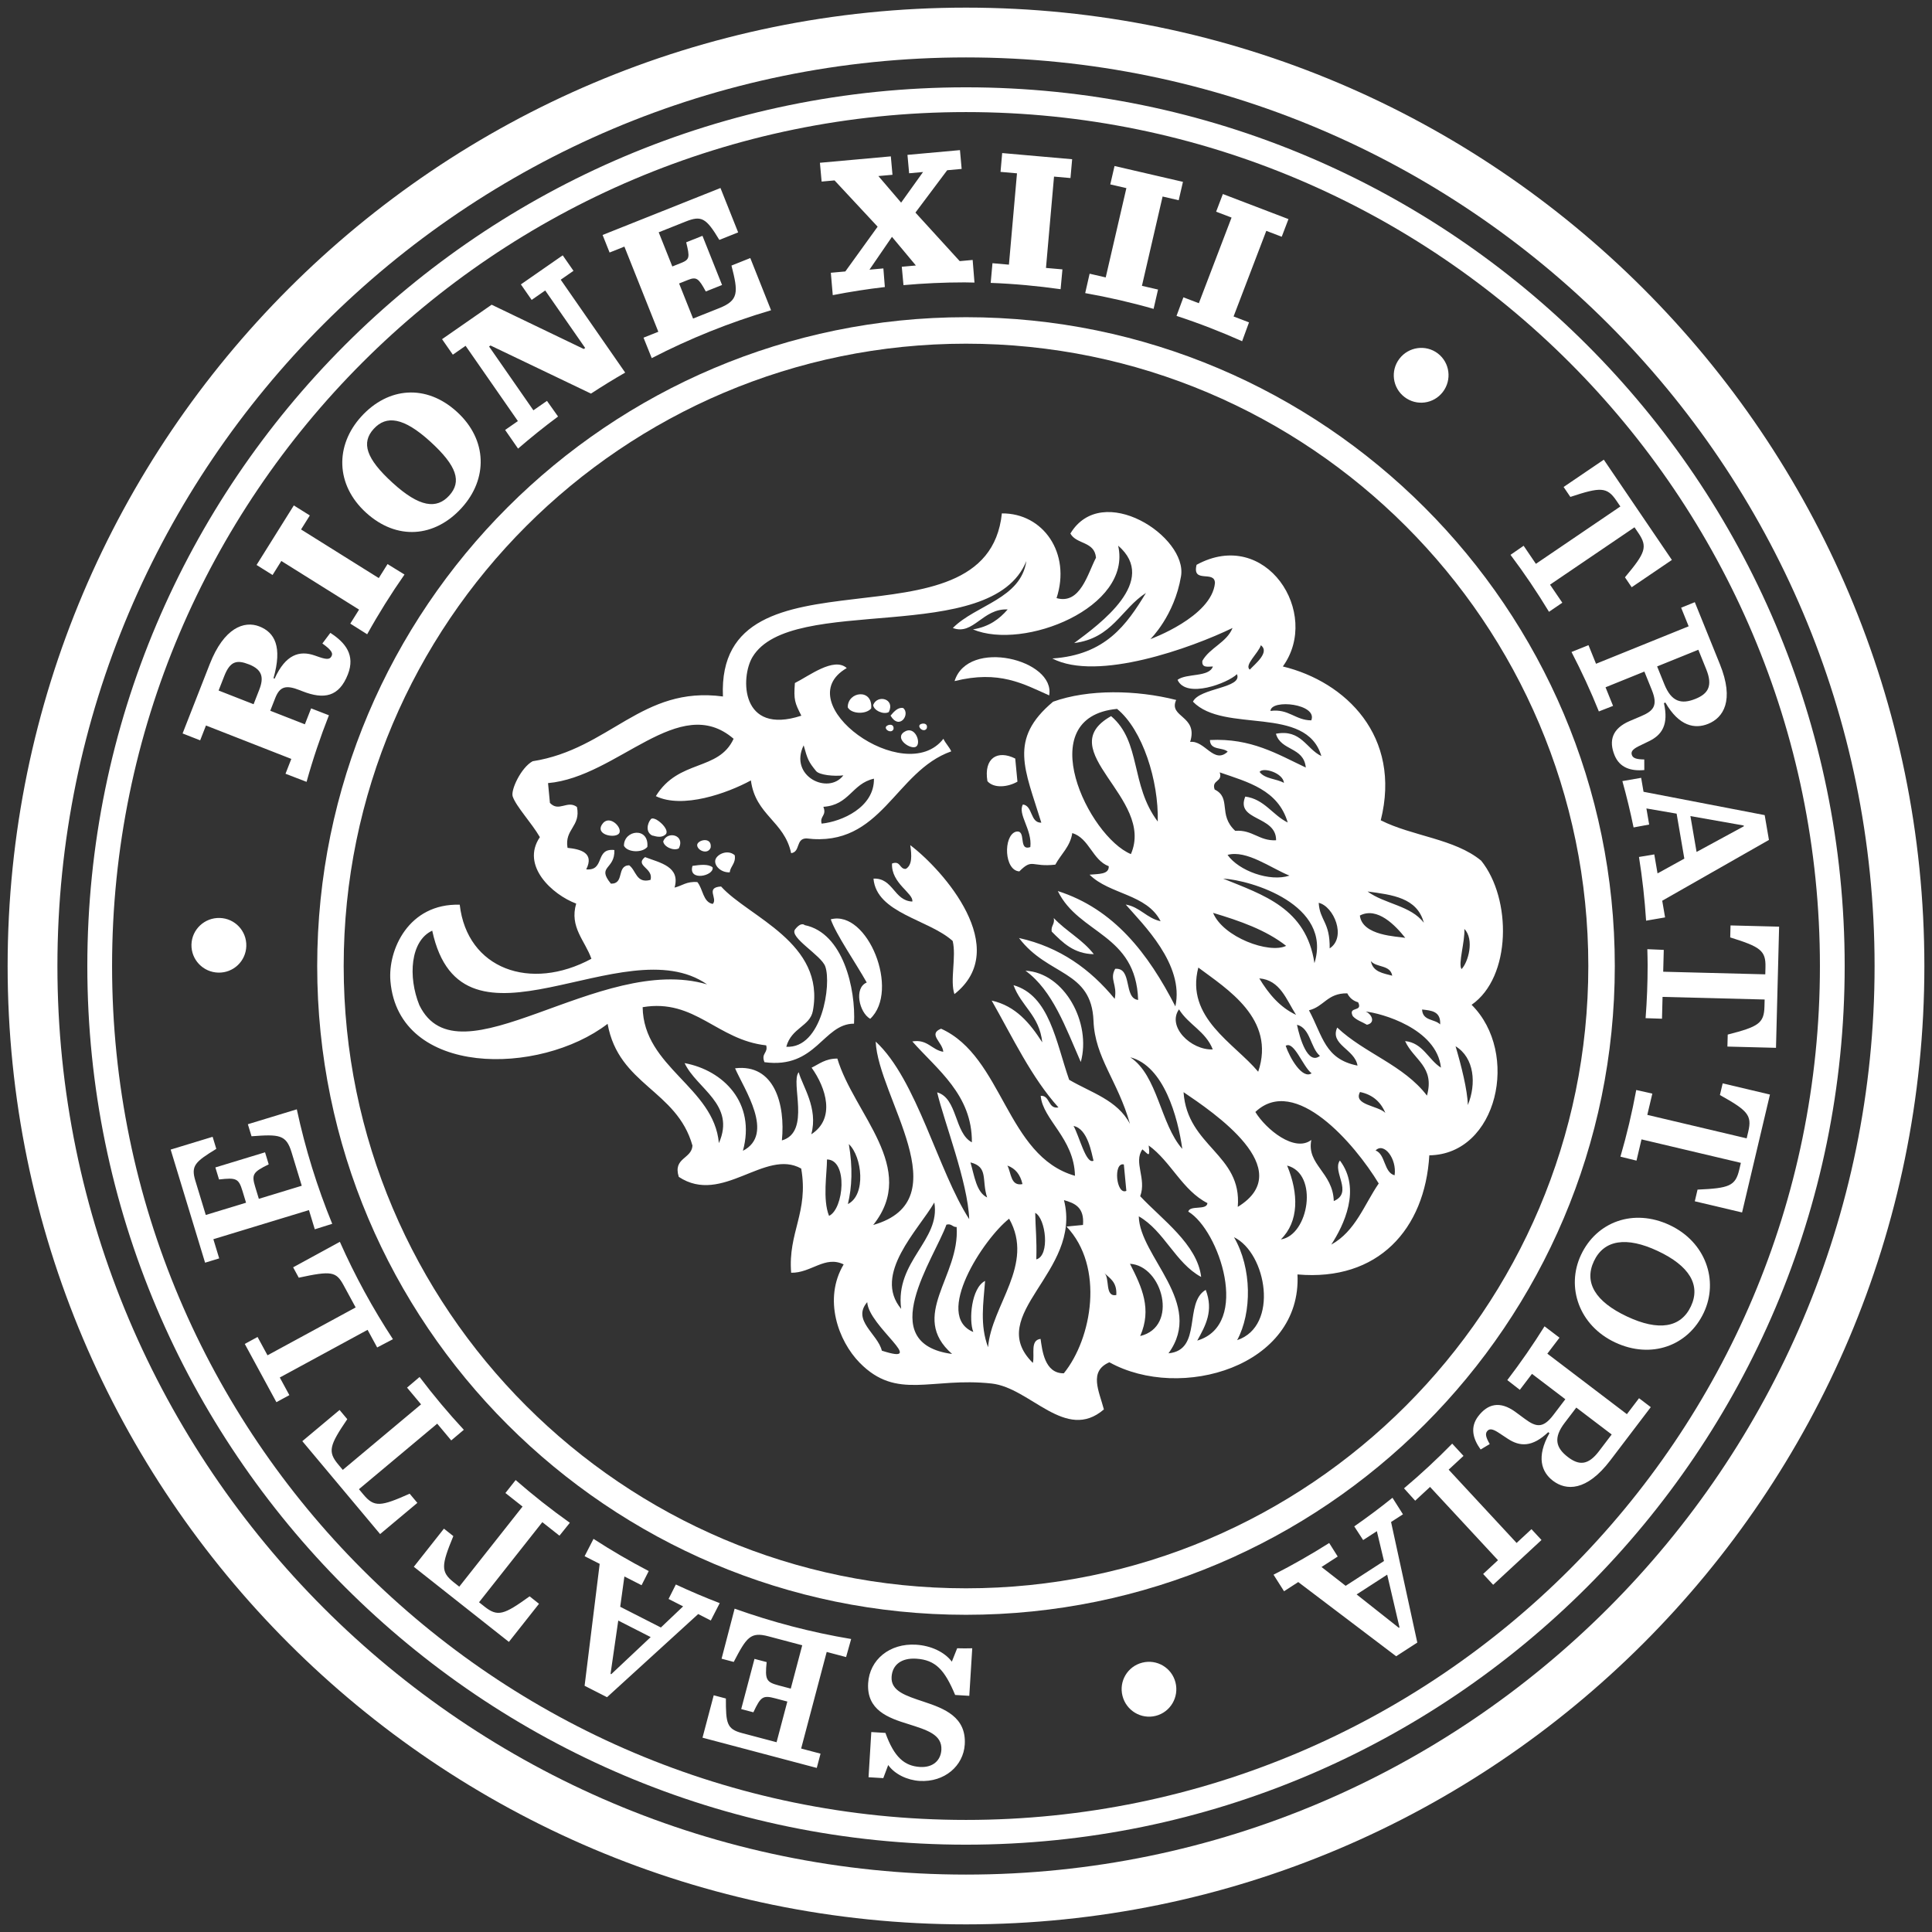 <?xml version="1.0" encoding="utf-8"?>
<!-- Generator: Adobe Illustrator 17.0.0, SVG Export Plug-In . SVG Version: 6.00 Build 0)  -->
<!DOCTYPE svg PUBLIC "-//W3C//DTD SVG 1.1//EN" "http://www.w3.org/Graphics/SVG/1.1/DTD/svg11.dtd">
<svg xmlns="http://www.w3.org/2000/svg" viewBox="2.964 92.963 633 633">
<rect x="2.964" y="92.963" width="633" height="633" fill="#333333" stroke="none"/>
<circle fill="none" cx="319.464" cy="409.464" r="303.678"/>
<path fill="#FFFFFF" d="M319.464,622.034c-117.213,0-212.572-95.361-212.572-212.568c0-117.213,95.359-212.575,212.572-212.575
	c117.217,0,212.572,95.361,212.572,212.575C532.036,526.675,436.681,622.034,319.464,622.034z M319.464,205.568
	c-112.428,0-203.895,91.468-203.895,203.898c0,112.424,91.468,203.892,203.895,203.892c112.43,0,203.895-91.468,203.895-203.892
	C523.359,297.036,431.894,205.568,319.464,205.568z"/>
<path fill="none" d="M400.93,351.637c5.635,2.805,0.987,8.215,6.744,13.54c5.681-0.436,7.833,3.388,13.388,3.089
	c0.098-8.171-13.392-6.267-10.091-14.312c6.275,0.852,8.935,6.063,13.9,8.494c-3.126-10.689-12.989-13.219-22.288-16.429
	C403.7,349.277,399.81,348.379,400.93,351.637z"/>
<path fill="none" d="M427.603,425.468c-3.191-4.978-5.186-11.405-12.045-11.948C418.651,418.626,422.332,423.008,427.603,425.468z"
	/>
<path fill="none" d="M432.699,444.621c-2.876-2.182-5.72-10.713-8.49-9.011C425.573,439.619,429.658,446.652,432.699,444.621z"/>
<path fill="none" d="M405.157,373.057c3.664,5.219,13.867,8.917,20.286,6.792C419.35,377.387,411.411,371.355,405.157,373.057z"/>
<path fill="none" d="M415.656,345.872c1.716,2.343,5.503,2.182,7.982,3.601C423.337,346.151,416.758,344.227,415.656,345.872z"/>
<path fill="none" d="M424.358,402.863c-6.642-5.223-15.158-8.173-23.936-10.807C403.695,400.033,418.812,405.57,424.358,402.863z"/>
<path fill="none" d="M390.329,469.388c-1.449-10.41-6.041-27.181-17.038-30.016C382.306,445.339,383.123,461.239,390.329,469.388z"
	/>
<path fill="none" d="M400.32,436.797c-2.364-5.982-7.943-8.076-11.069-13.134C385.262,429.312,393.151,437.09,400.32,436.797z"/>
<path fill="none" d="M342.502,505.587c4.551-1.199,3.102-13.464-0.36-15.242C342.235,495.589,342.693,498.897,342.502,505.587z"/>
<path fill="none" d="M367.003,327.595c9.939,8.436,6.245,22.55,15.29,34.546c0.33-13.353-4.956-30.105-13.334-36.914
	c-28.333,2.668-9.312,41.836,4.533,47.573C381.488,354.438,347.133,338.755,367.003,327.595z"/>
<path fill="none" d="M435.432,438.908c-3.152-2.618-3.102-9.113-7.52-10.193C428.84,433.259,431.484,442.029,435.432,438.908z"/>
<path fill="none" d="M403.708,380.827c13.167,5.377,27.216,9.672,29.919,27.702C439.579,389.347,412.771,381.302,403.708,380.827z"
	/>
<path fill="none" d="M272.162,362.815c6.57-0.662,17.294-5.317,17.143-14.726c-7.273,1.631-8.013,8.65-16.574,9.219
	C273.912,360.277,271.474,360.251,272.162,362.815z"/>
<path fill="none" d="M416.066,304.37c-0.707,2.462-5.592,6.596-3.605,7.982C414.029,310.602,419.159,306.667,416.066,304.37z"/>
<path fill="none" d="M419.215,325.892c5.982-0.813,8.099,3.054,13.379,3.089C434.788,323.601,419.461,321.877,419.215,325.892z"/>
<path fill="none" d="M463.383,400.241c-3.191-4.028-9.139-10.29-14.874-7.312C449.31,399.616,460.787,399.74,463.383,400.241z"/>
<path fill="none" d="M452.115,407.857c0.679,3.596,4.024,3.97,7.004,4.787C458.477,408.993,453.947,410.052,452.115,407.857z"/>
<path fill="none" d="M469.463,395.295c-2.165-8.232-10.368-9.16-18.431-10.245C456.596,389.161,465.179,389.627,469.463,395.295z"/>
<path fill="none" d="M234.63,415.488c-27.296-19.015-80.353,27.533-90.053-17.602c-7.178,3.321-7.987,15.117-4.219,24.403
	C153.218,448.727,199.425,405.095,234.63,415.488z"/>
<path fill="none" d="M337.969,480.922c-0.703-3.169-2.382-5.156-4.943-6.071C334.327,477.295,334.034,481.676,337.969,480.922z"/>
<path fill="none" d="M435.022,388.76c0.356,5.881,3.729,6.236,3.596,14.93C444.208,400.037,439.97,389.903,435.022,388.76z"/>
<path fill="none" d="M266.271,337.165c-4.911,10.071,8.047,16.375,13.01,9.837c-2.993,0.382-7.865-0.093-8.939-1.414
	C267.85,342.525,267.563,341.783,266.271,337.165z"/>
<path fill="none" d="M273.921,472.842c-0.002,4.529-1.488,13.125,0.668,18.483C279.422,489.097,280.873,472.952,273.921,472.842z"/>
<path fill="none" d="M289.059,494.314c28.678-8.173,1.614-41.819,0.818-60.087c13.477,12.405,20.442,42.441,30.639,58.176
	c-0.436-12.073-8.178-31.754-10.503-41.543c6.72,1.915,5.592,13.325,11.377,16.37c0.143-15.553-11.401-23.865-19.516-33.053
	c5.004-0.826,6.336,2.774,10.143,3.393c-0.195-3.143-5.147-5.779-0.72-7.566c20.333,9.156,21.292,41.756,43.871,48.196
	c-0.245-12.286-10.583-18.392-11.227-26.212c3.126-0.165,2.321,4.436,5.822,3.813c-8.841-9.8-14.984-22.865-21.882-35.008
	c7.848,1.746,12.516,7.356,16.574,13.689c-0.95-8.893-6.876-11.765-9.421-18.739c11.809,3.388,13.885,18.57,18.227,30.995
	c7.147,4.215,15.806,6.596,19.93,14.468c-3.978-14.149-11.481-21.648-11.952-33.778c-0.636-16.7-14.984-14.633-24.403-27.136
	c13.468,2.996,23.398,10.264,31.355,19.93c0.948-4.742-1.822-6.356,0.156-9.837c5.72-0.492,2.648,9.659,7.516,10.197
	c-0.685-21.678-19.424-21.509-26.314-35.676c18.392,5.867,29.604,20.433,38.515,37.791c3-13.735-10.685-26.945-16.268-33.368
	c4.659,0.787,6.906,4.507,11.431,5.458c-4.56-8.956-16.709-8.72-23.275-15.242c2.868-0.288,6.423,0,6.282-2.774
	c-5.338-1.978-6.375-9.165-11.948-10.863c-0.666,4.427-3.694,6.902-5.557,10.347c-7.917,0.894-7.397-2.2-11.791,2.213
	c-4.982-0.317-5.29-11.544-1.236-12.971c3.822-1.004,0.644,6.453,4.841,4.996c0.666-5.681-4.282-10.837-2.423-13.952
	c3.28,0.453,2.308,6.05,6.024,5.969c-5.351-17.477-10.885-27.309,3.859-39.641c11.531-4.147,27.283-3.885,40.32-0.568
	c-2.631,5.774,7.325,5.058,4.579,13.744c4.831-0.581,7.761,7.431,12.303,3.195c-1.707-1.551-5.716-0.315-5.822-3.813
	c13.522-0.681,22.095,4.618,31.409,9.011c-0.662-6.833-8.178-5.379-9.783-11.071c8.267-1.568,9.88,4.926,14.882,7.312
	c-4.974-16.887-31.851-7.267-42.07-17.815c2.139-4.562,16.37-4.384,14.416-9.011c-2.991,2.928-16.655,8.156-19.464,1.855
	c2.939-2.223,10.321-0.77,11.583-4.377c-1.703,0.054-3.733,0.503-3.449-1.852c2.414-4.312,8-6.011,9.885-10.765
	c-13.388,6.49-44.289,17.674-59.05,9.993c17.481-1.169,24.368-11.086,30.682-21.47c-8.134,5.232-10.978,14.833-23.526,16.42
	c8.436-6.271,27.799-20.37,14.414-31.919c4.655,20.286-30.927,34.431-47.573,27.444c5.364-0.885,8.692-3.445,11.379-6.542
	c-8.178-0.423-11.249,8.618-17.971,6.076c7.633-7.642,22.251-9.516,24.092-21.932c-11.375,28.177-77.123,10.418-89.737,31.461
	c-3.959,6.605-3.983,25.75,16.015,19.205c-2.154-4.245-2.536-5.143-2.117-10.707c4.516-2.223,12.754-8.668,16.991-4.898
	c-19.752,11.438,19.097,39.396,31.669,23.171c0.718,1.547,1.859,2.577,2.573,4.117c-18.533,6.546-22.75,31.587-47.467,28.528
	c-3.56,0.046-1.891,4.41-4.993,4.837c-2.245-10.548-11.672-12.405-13.186-23.839c-7.783,4.249-22.42,9.397-31.146,5.152
	c7.488-12.201,20.52-8.05,25.481-18.793c-17.852-15.375-37.973,12.518-60.801,14.522c0.206,2.156,0.414,4.321,0.618,6.481
	c2.926,3.143,5.698-1.017,8.852,1.338c1.33,6.414-4.137,7.215-3.084,13.392c4.176,0.436,8.874,1.577,6.128,7.054
	c6.282,0.538,2.72-7.05,9.217-6.338c0.245,6.503-5.924,5.16-1.134,11.019c4.568,0.115,1.727-5.881,5.974-6.024
	c2.31,1.627,2.282,6.084,7.002,4.787c1.117-3.881-5.345-4.631-1.8-7.464c4.95,1.872,11.655,3.106,9.681,9.989
	c2.505-0.586,3.896-2.093,7.462-1.805c1.85,2.186,1.85,6.614,5.048,7.16c1.761-1.783-2.564-5.392,2.729-5.716
	c9.03,10.019,34.248,18.403,30.071,40.773c-0.946,5.067-7.028,5.486-8.7,11.739c11.7,0.67,14.865-20.531,12.767-26.309
	c-1.265-3.653-11.928-9.533-9.887-12.151c2.043-2.618,3.143-1.395,3.143-1.395c12.583,2.551,16.782,20.819,16.166,32.287
	c-10.18-0.004-12.377,14.93-29.35,12.616c-1.182-2.974,1.258-2.944,0.57-5.512c-16.062-1.742-23.333-15.409-40.474-12.507
	c0.284,19.713,23.351,26.168,24.975,44.534c5.627-12.672-7.277-17.789-11.227-26.207c12.635,2.33,23.416,13.01,19.103,28.728
	c10.533-5.419,0.429-20.149-2.573-27.03c12.902-1.56,16.516,11.846,15.342,23.633c9.627-2.755,2.703-19.073,5.512-22.344
	c1.213,4.529,6.464,11.748,4.117,20.331c8.021-5.147,4.837-15.206,0.102-21.826c2.551-1.217,4.447-2.97,8.44-2.987
	C282.782,458.035,303.97,475.655,289.059,494.314z M357.072,440.919c-4.961-11.286-9.206-23.429-18.123-29.914
	C351.81,411.7,360.601,428.179,357.072,440.919z M348.214,393.753c4.071,4.317,9.447,7.058,13.13,11.841
	c-6.538-0.124-10.171-3.757-13.798-7.41C347.222,396.254,348.654,395.779,348.214,393.753z M288.398,325.07
	c-1.694,2.059-6.572,1.831-7.677-0.364C280.674,319.469,288.975,318.419,288.398,325.07z M289.051,323.953
	c1.375-3.575,7.303-2.05,5.119,2.312C292.465,327.211,289.207,325.744,289.051,323.953z M295.723,331.816
	c-0.492,1.377-2.423,0.636-2.542-0.386C293.059,330.408,295.99,329.651,295.723,331.816z M294.74,327.43
	c1.245-1.484,2.525-2.805,4.15-2.495C301.306,326.935,297.68,332.377,294.74,327.43z M303.215,337.52
	c-1.607,1.343-7.425-2.49-3.989-4.753C302.671,330.505,304.827,336.173,303.215,337.52z M306.603,331.599
	c-0.703,1.284-2.49,0.245-2.445-0.779C304.2,329.79,307.211,329.501,306.603,331.599z M205.9,365.856
	c-0.924,1.933-7.954,0.826-5.713-2.729C202.423,359.57,206.824,363.923,205.9,365.856z M215.064,370.439
	c-1.688,2.059-6.57,1.826-7.67-0.364C207.346,364.838,215.645,363.789,215.064,370.439z M216.732,366.749
	c-2.373-1.124-1.664-4.097-0.514-5.401c1.147-1.31,6.516,3.401,4.837,4.991C219.381,367.932,216.83,366.572,216.732,366.749z
	 M225.378,370.923c-1.705,0.946-4.965-0.525-5.117-2.312C221.641,365.034,227.563,366.554,225.378,370.923z M229.845,376.662
	c2.651-0.395,5.193-0.657,6.59,0.471C237.079,379.92,228.317,381.897,229.845,376.662z M235.814,370.643
	c-0.861,2.397-4.221,1.111-4.427-0.67C231.179,368.194,236.276,366.877,235.814,370.643z M242.046,378.773
	c-2.763,0.134-5.028-2.026-4.74-3.907c0.295-1.885,3.956-3.8,6.384-1.703C244.117,375.842,242.313,376.675,242.046,378.773z
	 M336.318,349.067c-3.067,1.774-7.685,2.308-9.835-0.152c-1.265-7.637,3.336-10.325,9.11-7.418
	C335.834,344.021,336.071,346.546,336.318,349.067z M346.715,320.801c-8.494-3.783-16.368-8.325-30.995-4.685
	C320.147,301.973,348.827,309.09,346.715,320.801z M301.875,388.352c0.508-2.672-6.991-5.978-6.642-12.464
	c2.874-1.067,2.382,1.944,4.533,1.755c2.098-1.254,1.939-4.377,1.436-7.774c10.909,8.273,33.422,33.867,14.475,48.81
	c-1.527-4.44,0.685-12.193-0.57-17.403c-7.82-7.084-24.973-9.067-25.951-20.442C295.667,380.586,295.79,388.072,301.875,388.352z
	 M275.151,394.169c12.091-3.208,22.778,23.385,12.924,32.595c-3.592-2.03-5.408-10.125-1.134-11.891
	C283.261,408.327,276.873,399.117,275.151,394.169z"/>
<path fill="none" d="M357.792,494.309c0.497-5.826-2.733-7.139-6.228-8.134c6.015,23.615-26.342,37.407-10.193,53.337
	c0.677-2.761-0.991-7.458,2.525-7.876c0.529,3.627,1.275,11.371,7.618,11.273c9.245-11.401,13.383-34.927,0.872-48.083
	C354.187,494.652,355.996,494.479,357.792,494.309z"/>
<path fill="none" d="M326.388,485.301c-1.874-5.737,0.512-9.997-5.462-11.486C322.236,478.264,322.837,483.566,326.388,485.301z"/>
<path fill="none" d="M414.27,457.289c3.512,5.74,12.882,13.34,18.336,9.165c-1.618,8.113,7.071,10.588,7.36,20.025
	c6.52-2.783-0.636-9.681,2.004-13.282c7.065,9.351,1.271,21.238-2.826,27.546c7.948-4.392,10.755-13.032,15.546-20.03
	C446.813,467.716,427.28,444.957,414.27,457.289z"/>
<path fill="none" d="M424.675,474.846c3.826,9.206,3.872,18.383-2.059,24.199C431.759,497.715,435.119,477.523,424.675,474.846z"/>
<path fill="none" d="M395.583,409.972c-4.312,16.451,11.811,24.78,19.615,34.133C421.066,426.735,404.828,416.906,395.583,409.972z"
	/>
<path fill="none" d="M450.414,424.383c1.965,0.8,3.366,3.698,0.41,4.325c-1.542-0.941-3.436-1.471-4.638-2.831
	c-1.668-3.373,3.421-1.16,1.753-4.533c-1.616-0.453-2.798-1.432-3.551-2.933c-6.559-0.102-7.585,4.356-12.559,5.557
	c4.566,8.507,5.178,15.989,15.906,18.123c-0.846-5.377-9.182-6.867-6.646-12.46c8.954,8.46,21.75,12.256,29.402,22.292
	c2.638-9.544-4.347-11.642-7.16-17.865c5.835,0.577,7.598,6.076,11.741,8.698C473.686,429.895,455.401,424.884,450.414,424.383z"/>
<path fill="none" d="M453.661,469.902c3.282,1.249,2.677,7.206,6.228,8.134C460.685,472.596,456.379,467.076,453.661,469.902z"/>
<path fill="none" d="M390.746,450.799c1.208,17.891,19.229,20.305,17.761,37.587C428.525,476.121,400.32,457.293,390.746,450.799z"
	/>
<path fill="none" d="M479.868,435.765c1.848,6.228,3.911,14.388,4.017,19.255C486.734,448.105,486.035,439.491,479.868,435.765z"/>
<path fill="none" d="M482.749,397.304c0.228,4.21-2.115,11.486-0.928,13.175C484.007,408.264,486.102,400.79,482.749,397.304z"/>
<path fill="none" d="M456.854,457.595c-1.555-3.75-4.321-6.028-8.295-6.846C446.254,455.04,454.466,455.159,456.854,457.595z"/>
<path fill="none" d="M468.891,423.719c0.182,3.8,4.134,3.041,5.926,4.889C475.068,424.279,471.94,424.045,468.891,423.719z"/>
<path fill="none" d="M316.395,494.978c-1.386,0.076-1.629-1.241-3.347-0.768c-4.013,11.214-23.977,38.912,1.859,42.363
	C300.616,524.044,317.536,511.227,316.395,494.978z"/>
<path fill="none" d="M333.591,492.253c-8.453,6.655-24.81,31.747-11.737,37.118c-1.531-3.948-0.638-14.451,3.863-16.735
	c-0.542,7.254-1.768,14.414,0.978,21.726C327.78,520.604,342.071,507.285,333.591,492.253z"/>
<path fill="none" d="M368.71,517.274c0.245-4.321-2.13-5.464-3.97-7.264C366.714,511.645,364.805,517.968,368.71,517.274z"/>
<path fill="none" d="M354.704,461.875c1.898,3.364,4.093,12.681,6.538,11.379C360.632,470.97,359.402,462.801,354.704,461.875z"/>
<path fill="none" d="M298.222,521.808c-2.059-15.715,12.993-22.396,10.863-34.86C303.916,495.906,288.769,510.498,298.222,521.808z"
	/>
<path fill="none" d="M407.272,498.32c5.898,10.13,5.902,24.711,1.035,33.726C422.116,527.458,417.94,503.485,407.272,498.32z"/>
<path fill="none" d="M291.89,535.495c15.479,5.019-4.343-7.965-4.789-15.9C281.992,525.525,290.55,529.979,291.89,535.495z"/>
<path fill="none" d="M281.075,467.801c1.321,7.724,1.024,14.125-0.308,19.661C286.777,484.473,285.454,471.961,281.075,467.801z"/>
<path fill="none" d="M373.189,507.031c3.978,7.794,7.219,14.843,3.347,23.667C389.214,527.666,383.889,507.641,373.189,507.031z"/>
<path fill="none" d="M392.29,489.928c0.547-2.204,6.054-0.306,6.28-2.779c-8.18-4.16-11.974-13.637-19.255-18.891
	c0.592,4.512-0.31,2.657-2.059,1.284c-2.987,4.241,1.445,9.605-0.72,15.344c7.08,7.583,18.743,15.793,19.975,26.461
	c-8.481-4.601-12.091-15.104-20.437-19.869c0.271,13.223,21.678,28.459,9.731,44.884c11.197-1.039,4.93-16.505,12.201-20.793
	c2.635,6.867-0.03,11.668-2.779,16.624C412.864,526.966,402.396,495.969,392.29,489.928z"/>
<path fill="none" d="M372.002,483.136c-0.271-2.881-0.547-5.77-0.822-8.651C367.625,473.627,368.677,484.655,372.002,483.136z"/>
<g>
	<path fill="#FFFFFF" d="M346.715,320.801c2.115-11.709-26.567-18.828-30.995-4.685C330.346,312.476,338.22,317.016,346.715,320.801
		z"/>
	<path fill="#FFFFFF" d="M326.483,348.913c2.15,2.462,6.768,1.928,9.835,0.152c-0.245-2.521-0.484-5.045-0.724-7.57
		C329.819,338.59,325.219,341.275,326.483,348.913z"/>
	<path fill="#FFFFFF" d="M200.186,363.127c-2.241,3.555,4.789,4.659,5.713,2.729C206.824,363.923,202.423,359.57,200.186,363.127z"
		/>
	<path fill="#FFFFFF" d="M216.218,361.348c-1.147,1.306-1.857,4.28,0.514,5.401c0.098-0.178,2.648,1.182,4.323-0.41
		C222.734,364.75,217.366,360.038,216.218,361.348z"/>
	<path fill="#FFFFFF" d="M207.394,370.075c1.1,2.191,5.982,2.423,7.67,0.364C215.645,363.789,207.346,364.838,207.394,370.075z"/>
	<path fill="#FFFFFF" d="M231.387,369.973c0.206,1.779,3.566,3.067,4.427,0.67C236.276,366.877,231.179,368.194,231.387,369.973z"/>
	<path fill="#FFFFFF" d="M237.306,374.866c-0.291,1.881,1.974,4.041,4.74,3.907c0.269-2.098,2.072-2.933,1.646-5.609
		C241.263,371.066,237.601,372.981,237.306,374.866z"/>
	<path fill="#FFFFFF" d="M229.845,376.662c-1.527,5.232,7.234,3.258,6.59,0.471C235.037,376.007,232.493,376.27,229.845,376.662z"/>
	<path fill="#FFFFFF" d="M288.075,426.765c9.854-9.21-0.835-35.804-12.924-32.595c1.722,4.948,8.11,14.158,11.789,20.704
		C282.667,416.639,284.485,424.737,288.075,426.765z"/>
	<path fill="#FFFFFF" d="M361.343,405.594c-3.681-4.783-9.058-7.525-13.13-11.841c0.44,2.026-0.991,2.499-0.67,4.432
		C351.17,401.837,354.806,405.473,361.343,405.594z"/>
	<path fill="#FFFFFF" d="M338.949,411.004c8.917,6.486,13.162,18.628,18.123,29.914C360.601,428.179,351.81,411.7,338.949,411.004z"
		/>
	<path fill="#FFFFFF" d="M488.256,374.955c-8.672-7.193-22.611-8.006-32.903-13.232c6.896-27.5-11.457-45.404-32.079-50.402
		c12.62-17.442-5.562-45.708-28.262-33.311c-1.573,6.321,5.948,1.644,6.019,5.969c-1.046,11.095-21.158,18.383-21.158,18.383
		s7.85-7.605,10.041-20.594c2.186-12.984-25.821-31.244-36.248-14.002c1.978,3.635,7.917,2.471,8.388,7.93
		c-2.729,5.219-5.139,15.438-12.921,13.232c4.809-14.672-4.351-27.882-17.917-27.754c-4.868,46.747-93.663,8.139-91.389,59.985
		c-26.576-3.592-37.096,17.264-62.349,21.216c-3.772,2.035-7.236,9.418-6.536,11.535c1.147,3.338,6.165,8.614,8.906,13.331
		c-6.336,9.338,4.05,18.841,11.895,21.776c-2.262,7.731,2.909,12.125,4.991,18.078c-19.999,10.802-40.717,3.347-43.144-17.713
		c-16.726-0.503-23.598,14.774-22.704,25.077c2.716,31.407,48.859,31.038,71.154,13.952c3.616,20.136,22.659,21.611,27.804,39.901
		c-0.269,4.427-6.477,3.943-4.481,10.245c14.238,9.414,28.27-9.41,40.109-2.724c2.497,14.344-4.384,20.945-3.293,34.133
		c6.557,0.132,11.043-5.74,17.201-2.733c-6.763,11.368-1.757,25.086,5.247,32.22c12.221,12.455,23.427,4.653,43.202,6.805
		c12.761,1.382,24.264,19.294,36.812,8.486c-1.573-5.991-5.05-12.49,1.8-15.442c23.305,12.922,63.087,1.377,61.629-28.78
		c26.422,2.323,41.766-14.837,43.194-39.027c22.385-0.317,29.741-33.559,13.854-49.322
		C498.195,413.115,498.289,387.419,488.256,374.955z M469.463,395.295c-4.284-5.668-12.867-6.134-18.431-10.245
		C459.093,386.137,467.298,387.063,469.463,395.295z M463.383,400.241c-2.596-0.499-14.073-0.623-14.874-7.312
		C454.245,389.948,460.192,396.211,463.383,400.241z M459.116,412.644c-2.978-0.818-6.323-1.191-7.004-4.787
		C453.947,410.052,458.477,408.993,459.116,412.644z M432.592,328.981c-5.28-0.035-7.397-3.902-13.379-3.089
		C419.461,321.877,434.788,323.601,432.592,328.981z M416.066,304.37c3.093,2.297-2.037,6.232-3.605,7.982
		C410.474,310.966,415.359,306.832,416.066,304.37z M140.36,422.288c-3.768-9.286-2.959-21.082,4.219-24.403
		c9.7,45.137,62.755-1.41,90.053,17.602C199.425,405.095,153.218,448.727,140.36,422.288z M274.589,491.327
		c-2.154-5.36-0.67-13.956-0.668-18.483C280.873,472.952,279.422,489.097,274.589,491.327z M268.874,442.775
		c4.737,6.622,7.919,16.678-0.102,21.826c2.347-8.583-2.904-15.802-4.117-20.331c-2.809,3.271,4.113,19.589-5.512,22.344
		c1.173-11.787-2.44-25.19-15.342-23.633c3,6.88,13.106,21.611,2.573,27.03c4.312-15.718-6.468-26.398-19.103-28.728
		c3.952,8.418,16.854,13.535,11.227,26.207c-1.625-18.366-24.691-24.821-24.975-44.534c17.138-2.902,24.411,10.765,40.474,12.507
		c0.688,2.568-1.753,2.538-0.57,5.512c16.973,2.312,19.171-12.62,29.35-12.616c0.616-11.468-3.583-29.737-16.166-32.288
		c0,0-1.1-1.223-3.143,1.395c-2.041,2.618,8.622,8.499,9.887,12.151c2.098,5.779-1.067,26.98-12.767,26.309
		c1.672-6.254,7.755-6.672,8.7-11.739c4.178-22.368-21.04-30.754-30.071-40.773c-5.293,0.321-0.97,3.93-2.729,5.716
		c-3.197-0.547-3.197-4.974-5.048-7.16c-3.568-0.289-4.959,1.219-7.462,1.805c1.974-6.885-4.731-8.117-9.681-9.989
		c-3.544,2.835,2.917,3.583,1.8,7.464c-4.72,1.297-4.692-3.16-7.002-4.787c-4.245,0.143-1.406,6.139-5.974,6.024
		c-4.789-5.859,1.38-4.516,1.134-11.019c-6.494-0.711-2.935,6.876-9.217,6.338c2.748-5.477-1.95-6.618-6.128-7.054
		c-1.052-6.178,4.414-6.978,3.084-13.392c-3.154-2.356-5.926,1.805-8.852-1.338c-0.204-2.16-0.41-4.325-0.618-6.481
		c22.828-2.004,42.949-29.897,60.8-14.522c-4.961,10.744-17.993,6.592-25.481,18.793c8.726,4.245,23.364-0.902,31.146-5.152
		c1.514,11.433,10.939,13.29,13.186,23.839c3.102-0.427,1.436-4.792,4.993-4.837c24.717,3.058,28.934-21.984,47.467-28.528
		c-0.716-1.542-1.855-2.573-2.573-4.117c-12.572,16.227-51.421-11.731-31.669-23.171c-4.236-3.77-12.475,2.672-16.991,4.898
		c-0.419,5.562-0.039,6.462,2.117,10.707c-19.995,6.546-19.973-12.6-16.015-19.205c12.613-21.043,78.362-3.284,89.737-31.461
		c-1.844,12.418-16.461,14.29-24.092,21.932c6.724,2.542,9.796-6.499,17.971-6.076c-2.688,3.098-6.015,5.655-11.379,6.542
		c16.646,6.987,52.228-7.16,47.573-27.444c13.388,11.548-5.978,25.648-14.414,31.919c12.548-1.588,15.392-11.188,23.526-16.42
		c-6.312,10.384-13.201,20.301-30.682,21.47c14.761,7.681,45.662-3.503,59.05-9.993c-1.885,4.753-7.468,6.453-9.885,10.765
		c-0.284,2.356,1.746,1.907,3.449,1.852c-1.262,3.605-8.642,2.152-11.583,4.377c2.809,6.299,16.472,1.072,19.464-1.855
		c1.952,4.627-12.277,4.449-14.416,9.011c10.219,10.548,37.096,0.928,42.07,17.815c-5.004-2.386-6.618-8.88-14.882-7.312
		c1.605,5.69,9.121,4.236,9.783,11.071c-9.316-4.392-17.887-9.694-31.409-9.011c0.106,3.499,4.113,2.262,5.822,3.813
		c-4.542,4.236-7.473-3.774-12.303-3.195c2.746-8.685-7.21-7.969-4.579-13.744c-13.036-3.317-28.786-3.579-40.32,0.568
		c-14.744,12.334-9.21,22.166-3.859,39.641c-3.716,0.08-2.746-5.516-6.024-5.969c-1.859,3.115,3.089,8.269,2.423,13.952
		c-4.199,1.458-1.022-6-4.841-4.995c-4.054,1.427-3.744,12.655,1.236,12.971c4.392-4.41,3.872-1.317,11.791-2.212
		c1.863-3.445,4.894-5.92,5.557-10.347c5.57,1.698,6.609,8.885,11.948,10.863c0.139,2.774-3.414,2.486-6.282,2.774
		c6.566,6.525,18.717,6.286,23.275,15.242c-4.525-0.95-6.77-4.668-11.431-5.458c5.583,6.423,19.268,19.633,16.268,33.368
		c-8.909-17.357-20.123-31.923-38.515-37.791c6.889,14.167,25.626,13.997,26.314,35.676c-4.868-0.538-1.796-10.689-7.516-10.197
		c-1.978,3.481,0.792,5.097-0.156,9.837c-7.956-9.663-17.887-16.934-31.355-19.93c9.418,12.503,23.767,10.436,24.403,27.136
		c0.471,12.13,7.974,19.628,11.952,33.778c-4.121-7.872-12.783-10.253-19.93-14.468c-4.343-12.427-6.418-27.607-18.227-30.995
		c2.544,6.974,8.47,9.846,9.421,18.739c-4.058-6.334-8.724-11.943-16.574-13.689c6.898,12.143,13.041,25.207,21.882,35.008
		c-3.499,0.623-2.694-3.978-5.822-3.813c0.644,7.82,10.98,13.926,11.227,26.212c-22.576-6.44-23.537-39.04-43.871-48.196
		c-4.427,1.787,0.525,4.423,0.72,7.566c-3.807-0.618-5.139-4.219-10.143-3.393c8.115,9.188,19.657,17.501,19.516,33.053
		c-5.785-3.045-4.657-14.455-11.377-16.37c2.323,9.791,10.067,29.47,10.503,41.543c-10.197-15.735-17.162-45.773-30.639-58.176
		c0.796,18.268,27.86,51.916-0.818,60.087c14.911-18.659-6.277-36.279-11.746-54.525
		C273.32,439.806,271.424,441.558,268.874,442.775z M272.73,357.307c8.559-0.568,9.301-7.588,16.574-9.219
		c0.152,9.41-10.572,14.065-17.143,14.726C271.474,360.251,273.912,360.277,272.73,357.307z M266.271,337.165
		c1.293,4.618,1.579,5.36,4.071,8.423c1.076,1.321,5.948,1.796,8.939,1.414C274.32,353.539,261.362,347.236,266.271,337.165z
		 M435.022,388.76c4.948,1.143,9.186,11.277,3.596,14.93C438.748,394.996,435.378,394.64,435.022,388.76z M402.583,346.019
		c9.299,3.21,19.162,5.74,22.288,16.429c-4.965-2.432-7.627-7.642-13.9-8.494c-3.299,8.045,10.188,6.139,10.091,14.312
		c-5.555,0.302-7.707-3.525-13.388-3.089c-5.757-5.325-1.111-10.735-6.744-13.54C399.81,348.379,403.7,349.277,402.583,346.019z
		 M415.656,345.872c1.102-1.644,7.681,0.28,7.982,3.601C421.159,348.054,417.372,348.214,415.656,345.872z M425.443,379.849
		c-6.418,2.126-16.62-1.573-20.286-6.792C411.411,371.355,419.35,377.387,425.443,379.849z M427.603,425.468
		c-5.271-2.462-8.952-6.841-12.045-11.948C422.417,414.065,424.413,420.49,427.603,425.468z M400.42,392.055
		c8.778,2.635,17.294,5.583,23.936,10.807C418.812,405.57,403.695,400.033,400.42,392.055z M432.699,444.621
		c-3.041,2.03-7.126-5.004-8.49-9.011C426.981,433.908,429.822,442.441,432.699,444.621z M427.911,428.715
		c4.419,1.08,4.369,7.575,7.52,10.193C431.484,442.029,428.84,433.259,427.911,428.715z M403.708,380.827
		c9.063,0.475,35.871,8.52,29.919,27.702C430.924,390.499,416.875,386.204,403.708,380.827z M373.492,372.799
		c-13.846-5.737-32.867-44.903-4.533-47.573c8.375,6.809,13.663,23.559,13.334,36.914c-9.045-11.993-5.351-26.11-15.29-34.546
		C347.133,338.755,381.488,354.438,373.492,372.799z M389.249,423.663c3.126,5.058,8.707,7.152,11.069,13.134
		C393.151,437.09,385.262,429.312,389.249,423.663z M390.329,469.388c-7.206-8.152-8.024-24.051-17.038-30.016
		C384.288,442.207,388.88,458.981,390.329,469.388z M342.502,505.587c0.191-6.69-0.267-9.997-0.36-15.242
		C345.604,492.123,347.053,504.387,342.502,505.587z M337.969,480.922c-3.935,0.755-3.644-3.627-4.943-6.071
		C335.589,475.766,337.266,477.753,337.969,480.922z M326.388,485.301c-3.551-1.737-4.152-7.037-5.462-11.486
		C326.9,475.304,324.512,479.566,326.388,485.301z M280.767,487.462c1.332-5.538,1.629-11.939,0.308-19.661
		C285.454,471.961,286.777,484.473,280.767,487.462z M291.89,535.495c-1.341-5.516-9.898-9.969-4.789-15.9
		C287.548,527.53,307.369,540.516,291.89,535.495z M309.085,486.945c2.13,12.464-12.921,19.145-10.863,34.86
		C288.769,510.498,303.916,495.906,309.085,486.945z M313.048,494.212c1.718-0.475,1.961,0.844,3.347,0.768
		c1.139,16.247-15.778,29.064-1.488,41.597C289.07,533.122,309.035,505.426,313.048,494.212z M325.718,512.639
		c-4.501,2.284-5.395,12.787-3.863,16.735c-13.073-5.373,3.284-30.463,11.737-37.118c8.479,15.032-5.811,28.348-6.896,42.109
		C323.952,527.052,325.175,519.892,325.718,512.639z M351.515,542.909c-6.342,0.098-7.087-7.646-7.618-11.273
		c-3.516,0.419-1.848,5.113-2.525,7.876c-16.147-15.93,16.21-29.721,10.193-53.337c3.494,0.996,6.724,2.308,6.228,8.134
		c-1.796,0.169-3.605,0.343-5.405,0.516C364.898,507.979,360.758,531.508,351.515,542.909z M354.704,461.875
		c4.698,0.928,5.926,9.095,6.538,11.379C358.797,474.553,356.602,465.237,354.704,461.875z M368.71,517.274
		c-3.907,0.694-1.996-5.629-3.97-7.264C366.579,511.81,368.957,512.953,368.71,517.274z M371.18,474.486
		c0.275,2.881,0.551,5.77,0.822,8.65C368.677,484.655,367.625,473.627,371.18,474.486z M376.536,530.699
		c3.872-8.824,0.631-15.874-3.347-23.667C383.889,507.641,389.214,527.666,376.536,530.699z M395.227,532.195
		c2.75-4.956,5.414-9.757,2.779-16.624c-7.271,4.288-1.004,19.754-12.201,20.793c11.948-16.425-9.46-31.663-9.731-44.884
		c8.347,4.766,11.956,15.269,20.437,19.869c-1.232-10.668-12.895-18.878-19.975-26.461c2.165-5.74-2.267-11.104,0.72-15.344
		c1.75,1.373,2.653,3.228,2.059-1.284c7.282,5.254,11.073,14.731,19.255,18.891c-0.226,2.475-5.733,0.577-6.28,2.779
		C402.396,495.969,412.864,526.966,395.227,532.195z M408.305,532.046c4.868-9.015,4.863-23.596-1.035-33.726
		C417.94,503.485,422.116,527.458,408.305,532.046z M408.504,488.386c1.471-17.281-16.553-19.696-17.761-37.587
		C400.32,457.293,428.525,476.121,408.504,488.386z M395.583,409.972c9.245,6.935,25.483,16.765,19.615,34.133
		C407.394,434.752,391.271,426.422,395.583,409.972z M422.617,499.045c5.93-5.818,5.885-14.993,2.059-24.199
		C435.119,477.523,431.759,497.715,422.617,499.045z M439.143,500.745c4.097-6.308,9.889-18.197,2.826-27.546
		c-2.64,3.601,4.516,10.499-2.004,13.282c-0.288-9.44-8.978-11.913-7.36-20.025c-5.453,4.178-14.824-3.423-18.336-9.165
		c13.01-12.334,32.543,10.427,40.419,23.424C449.898,487.713,447.091,496.351,439.143,500.745z M448.559,450.749
		c3.974,0.818,6.739,3.098,8.295,6.846C454.466,455.159,446.254,455.04,448.559,450.749z M459.889,478.037
		c-3.551-0.928-2.946-6.885-6.228-8.134C456.379,467.076,460.685,472.596,459.889,478.037z M463.333,434.064
		c2.813,6.223,9.798,8.321,7.16,17.865c-7.65-10.037-20.448-13.833-29.402-22.292c-2.538,5.592,5.8,7.084,6.646,12.46
		c-10.728-2.134-11.34-9.618-15.906-18.123c4.974-1.204,6-5.659,12.559-5.557c0.753,1.499,1.935,2.479,3.551,2.933
		c1.67,3.373-3.419,1.16-1.753,4.533c1.202,1.36,3.095,1.889,4.638,2.831c2.954-0.627,1.555-3.525-0.41-4.325
		c4.987,0.499,23.273,5.512,24.661,18.379C470.932,440.14,469.17,434.641,463.333,434.064z M474.817,428.609
		c-1.792-1.848-5.744-1.089-5.926-4.889C471.94,424.045,475.068,424.279,474.817,428.609z M483.883,455.018
		c-0.106-4.868-2.169-13.028-4.017-19.255C486.035,439.491,486.734,448.105,483.883,455.018z M481.821,410.479
		c-1.186-1.69,1.156-8.965,0.928-13.175C486.102,400.79,484.007,408.264,481.821,410.479z"/>
	<path fill="#FFFFFF" d="M315.104,401.273c1.256,5.21-0.957,12.965,0.57,17.403c18.947-14.943-3.566-40.537-14.475-48.81
		c0.503,3.397,0.662,6.52-1.436,7.774c-2.152,0.191-1.659-2.822-4.533-1.755c-0.347,6.486,7.152,9.791,6.642,12.464
		c-6.084-0.28-6.206-7.766-12.72-7.52C290.133,392.206,307.284,394.189,315.104,401.273z"/>
	<path fill="#FFFFFF" d="M294.17,326.265c2.184-4.364-3.746-5.889-5.119-2.312C289.207,325.744,292.465,327.211,294.17,326.265z"/>
	<path fill="#FFFFFF" d="M298.89,324.935c-1.625-0.31-2.904,1.013-4.15,2.495C297.68,332.377,301.306,326.935,298.89,324.935z"/>
	<path fill="#FFFFFF" d="M293.181,331.43c0.119,1.022,2.05,1.761,2.542,0.386C295.99,329.651,293.059,330.408,293.181,331.43z"/>
	<path fill="#FFFFFF" d="M220.259,368.611c0.154,1.787,3.414,3.258,5.117,2.312C227.563,366.554,221.641,365.034,220.259,368.611z"
		/>
	<path fill="#FFFFFF" d="M299.226,332.768c-3.436,2.262,2.382,6.097,3.989,4.753C304.827,336.173,302.671,330.505,299.226,332.768z"
		/>
	<path fill="#FFFFFF" d="M304.159,330.82c-0.046,1.026,1.742,2.063,2.445,0.779C307.211,329.501,304.2,329.79,304.159,330.82z"/>
	<path fill="#FFFFFF" d="M280.721,324.705c1.104,2.195,5.98,2.423,7.677,0.364C288.975,318.419,280.674,319.469,280.721,324.705z"/>
</g>
<path fill="#FFFFFF" d="M319.464,697.353c-158.743,0-287.888-129.148-287.888-287.887c0-158.746,129.145-287.893,287.888-287.893
	s287.89,129.148,287.89,287.893C607.354,568.205,478.207,697.353,319.464,697.353z M319.464,129.683
	c-154.27,0-279.78,125.508-279.78,279.783c0,154.269,125.51,279.777,279.78,279.777c154.272,0,279.78-125.508,279.78-279.777
	C599.246,255.191,473.736,129.683,319.464,129.683z"/>
<path fill="#FFFFFF" d="M319.464,723.463c-173.139,0-314-140.859-314-313.997c0-173.144,140.861-314.003,314-314.003
	c173.142,0,314,140.859,314,314.003C633.464,582.606,492.606,723.463,319.464,723.463z M319.464,111.775
	c-164.146,0-297.688,133.542-297.688,297.691c0,164.14,133.542,297.685,297.688,297.685c164.148,0,297.688-133.545,297.688-297.685
	C617.154,245.317,483.612,111.775,319.464,111.775z"/>
<g>
	<g>
		<path fill="#FFFFFF" d="M155.511,206.264l17.136,24.661l-4.182,2.907l4.238,6.113c4.234-3.661,8.601-7.173,13.104-10.512
			l-3.635-5.126l-4.445,3.089l-14.524-20.904l0.477-0.33l32.914,15.761c3.664-2.397,7.397-4.698,11.206-6.885l-21.119-30.431
			l4.182-2.907l-3.529-5.08l-13.707,9.525l3.529,5.08l4.445-3.089l13.091,18.839l-0.475,0.33l-30.17-14.505L147.8,204.09l3.531,5.08
			L155.511,206.264z M525.884,310.441l-2.466-6.097l-5.566,2.236c3.275,6.325,6.29,12.811,8.961,19.477l4.653-1.818L529,318.146
			l12.726-5.147l2.44,6.032c2.076,5.139,0.551,6.867-3.605,8.622l-3.618,1.534c-5.809,2.486-6.906,6.473-5,11.193
			c1.67,4.121,5.334,5.284,9.761,4.881l-0.013-3.471c-2.512-0.026-3.64-0.403-4.024-1.36c-0.436-1.076,0.063-1.902,2.139-2.952
			l3.432-1.666c4.241-2.059,6.499-5.41,4.893-12.473l0.479-0.195c4.471,7.787,9.655,8.748,14.015,6.982
			c4.961-2.004,8.672-7.609,3.839-19.557l-8.214-20.31l-4.477,1.809l2.462,6.097L525.884,310.441z M559.408,305.849l2.583,6.392
			c2.2,5.436,0.666,8.002-3.516,9.694c-4.72,1.911-7.906,0.907-10.201-4.77l-2.369-5.854L559.408,305.849z M95.14,276.761
			l25.465,15.934l-2.872,4.588l5.531,3.49c3.746-6.744,7.831-13.273,12.23-19.568l-5.555-3.427l-2.872,4.588l-25.463-15.934
			l2.872-4.588l-5.245-3.284l-12.206,19.509l5.245,3.284L95.14,276.761z M207.539,173.76l11.119,27.902l-4.85,1.937l2.692,6.703
			c12.401-6.401,25.479-11.676,39.094-15.691l-6.805-17.099l-6.167,2.462c2.265,8.811,2.393,11.397-4.015,13.952l-8.562,3.41
			l-4.581-11.494l2.874-1.147c2.813-1.124,3.52-0.568,5.872,3.766l5.33-2.124l-6.421-16.108l-5.33,2.124
			c1.178,4.872,1.202,5.627-1.672,6.774l-2.874,1.143l-4.462-11.197l8.802-3.507c5.208-2.076,6.729-1.223,11.065,6l6.167-2.458
			l-5.798-14.548l-38.619,15.392l2.291,5.748L207.539,173.76z M122.9,260.937c10.104,9.197,22.509,8.113,31.318-1.564
			c8.592-9.436,8.535-22.296-1.568-31.5c-10.056-9.156-22.509-8.113-31.318,1.56C112.74,238.873,112.842,251.781,122.9,260.937z
			 M125.399,233.489c4.121-4.529,9.768-3.835,18.537,4.147c8.817,8.028,10.336,13.158,6.212,17.687
			c-4.124,4.529-9.718,3.876-18.535-4.152C122.844,243.189,121.278,238.016,125.399,233.489z M422.909,170.528l2.208-5.779
			l-21.492-8.214l-2.208,5.783l5.054,1.933l-10.718,28.056l-5.058-1.933l-2.258,6.089c7.347,2.395,14.509,5.186,21.496,8.299
			l2.258-6.178l-5.058-1.933l10.718-28.053L422.909,170.528z M540.671,347.813l-6.152,1.067c1.395,4.995,2.618,10.058,3.668,15.184
			l5.108-0.946l-0.902-5.275l9.9,1.703l2.525,14.735l-8.778,4.841l-1.067-6.223l-5.015,0.839c1.098,6.859,1.876,13.82,2.334,20.874
			l6.219-1.072l-0.937-5.462l34.964-19.921l-1.395-8.13l-39.693-7.646L540.671,347.813z M574.275,363.429l0.043,0.254l-15.49,8.41
			l-2.017-11.748L574.275,363.429z M382.382,187.831l-5.275-1.219l6.77-29.262l5.275,1.219l1.395-6.024l-22.416-5.191l-1.395,6.028
			l5.275,1.219l-6.77,29.257l-5.275-1.219l-1.449,6.356c7.609,1.356,15.091,3.067,22.411,5.169L382.382,187.831z M514.839,290.439
			l-4.022-5.92l27.674-18.793l1.306,1.92c3.076,4.533,2.236,6.507-4.436,14.464l2.208,3.254l13.171-8.943l-22.305-32.847
			l-13.171,8.943l2.213,3.254c9.859-3.267,12.002-3.321,15.078,1.213l1.306,1.92l-27.674,18.793l-4.022-5.92l-4.299,2.974
			c4.512,5.991,8.711,12.227,12.611,18.663L514.839,290.439z M330.776,149.277l5.392,0.475l-2.64,29.923l-5.392-0.475l-0.581,6.449
			c7.744,0.288,15.379,1.009,22.904,2.067l0.601-6.494l-5.392-0.475l2.635-29.923l5.392,0.475l0.547-6.165l-22.923-2.022
			L330.776,149.277z M317.405,178.519l-14.507-15.904l10.397-13.874l4.746-0.432l-0.555-6.16l-17.201,1.555l0.547,6.032l4.56-0.414
			l-7.184,10.032l-7.449-8.711l4.618-0.414l-0.542-6.032l-23.233,2.098l0.557,6.16l4.234-0.382l14.117,15.158l-10.583,14.672
			l-4.748,0.427l0.631,7.334c5.616-1.098,11.308-1.987,17.067-2.657l-0.484-6.1l-4.56,0.41l7.375-10.757l7.833,9.384l-4.618,0.419
			l0.555,6.019c6.601-0.588,13.282-0.902,20.038-0.902c1.08,0,2.147,0.046,3.223,0.063l-0.596-7.41L317.405,178.519z
			 M104.189,489.438l1.913,6.29l5.713-1.792c-4.917-12.019-8.824-24.555-11.605-37.515l-16.038,4.885l1.202,3.943
			c9.091-0.677,11.351-0.56,13.115,5.241l3.34,10.974l-14.058,4.28l-1.182-3.885c-1.239-4.067-0.809-4.872,4.416-7.405l-1.202-3.948
			l-16.277,4.956l1.202,3.943c5.664-0.644,6.431-0.338,7.67,3.729l1.182,3.885l-13.195,4.017l-3.416-11.223
			c-1.501-4.93-0.061-6.178,6.861-10.438l-1.202-3.948l-13.75,4.186l11.279,37.057l4.625-1.406l-1.913-6.286L104.189,489.438z
			 M70.447,330.662l27.964,10.952l-1.902,4.859l6.9,2.657c2.069-7.436,4.523-14.709,7.321-21.815l-5.831-2.262l-2.045,5.219
			l-11.342-4.44l1.623-4.143c1.527-3.898,3.57-4.347,8.071-2.583l0.9,0.356c7.019,2.75,11.943,1.839,14.835-5.542
			c2.468-6.299-0.768-10.405-5.746-13.603l-2.607,3.479c2.816,2.004,3.434,3.076,3.104,3.915c-0.471,1.204-1.282,1.508-4.089,0.547
			l-1.523-0.529c-4.991-1.746-9.553-0.347-13.145,7.588l-0.36-0.139c2.939-10.338,0.406-14.997-4.635-16.971
			c-4.98-1.952-11.594,0.44-16.247,12.325l-8.906,22.741l5.761,2.254L70.447,330.662z M76.444,314.463
			c1.926-4.92,4.113-5.377,8.073-3.826c4.44,1.737,4.939,4.356,3.388,8.316l-1.855,4.742l-11.462-4.49L76.444,314.463z
			 M462.628,589.109l-3.432-5.414c-4.061,3.267-8.24,6.388-12.525,9.371l2.915,4.481l4.492-2.907l2.332,9.774l-12.555,8.126
			l-7.906-6.169l5.304-3.432l-2.792-4.427c-5.902,3.733-11.98,7.206-18.238,10.384l3.445,5.423l4.653-3.013l32.081,24.309
			l6.926-4.481l-8.596-39.506L462.628,589.109z M461.496,626.158l-0.217,0.139l-13.83-10.935l10.011-6.477L461.496,626.158z
			 M535.997,556.301l-26.064-19.824l3.983-5.232l-4.902-3.729c-3.792,6.076-7.867,11.952-12.201,17.62l4.106,3.191l3.983-5.232
			l10.926,8.312l-3.939,5.182c-3.356,4.41-5.622,3.983-9.253,1.306l-3.169-2.33c-5.106-3.724-9.095-2.627-12.18,1.423
			c-2.69,3.542-1.813,7.286,0.792,10.889l2.978-1.783c-1.262-2.178-1.512-3.338-0.889-4.16c0.703-0.924,1.67-0.915,3.635,0.334
			l3.182,2.098c3.939,2.592,7.974,2.826,13.232-2.165l0.408,0.315c-4.41,7.82-2.583,12.77,1.16,15.616
			c4.258,3.241,10.974,3.57,18.776-6.69L543.823,554l-3.846-2.928L535.997,556.301z M526.839,568.448
			c-3.551,4.668-6.542,4.659-10.134,1.928c-4.05-3.08-4.818-6.334-1.111-11.21l3.826-5.024l11.596,8.815L526.839,568.448z
			 M499.863,598.497l-22.264-24.012l4.868-4.512l-3.703-4.017c-5.028,5.126-10.29,10.015-15.789,14.642l3.661,4.054l4.868-4.512
			l22.264,24.008l-4.868,4.512l3.284,3.547l15.837-14.681l-3.288-3.547L499.863,598.497z M550.037,494.359
			c-11.895-5.592-23.98-1.089-29.075,9.761c-4.961,10.551-0.618,23.129,11.162,28.667c11.895,5.588,23.98,1.085,29.075-9.761
			C566.163,512.469,561.759,499.867,550.037,494.359z M556.972,520.968c-3.293,7-10.553,8.214-20.932,3.334
			c-10.384-4.876-14.138-11.13-10.85-18.121c3.288-7,10.614-8.188,20.932-3.338C556.447,507.693,560.26,513.968,556.972,520.968z
			 M569.954,396.169l-0.102,3.93c9.913,3.093,11.689,4.299,11.548,9.778l-0.059,2.317l-33.448-0.857l0.187-7.156l-5.384-0.228
			c0.043,1.766,0.098,3.534,0.098,5.308c0,5.822-0.228,11.587-0.666,17.294l5.373,0.182l0.182-7.152l33.448,0.857l-0.059,2.321
			c-0.139,5.477-1.974,6.592-12.036,9.169l-0.102,3.93l15.917,0.41l1.022-39.697L569.954,396.169z M566.475,451.74
			c9.071,5.058,10.557,6.605,9.299,11.935l-0.534,2.258l-32.554-7.694l1.648-6.965l-5.275-1.182
			c-1.369,7.414-3.097,14.7-5.178,21.839l5.262,1.297l1.644-6.961l32.554,7.694l-0.534,2.258c-1.262,5.33-3.284,6.045-13.659,6.507
			l-0.902,3.826l15.49,3.661l9.134-38.634l-15.49-3.664L566.475,451.74z M377.213,637.715c-4.813,1.219-7.703,6.076-6.477,10.885
			c1.219,4.809,6.093,7.761,10.9,6.542s7.681-6.139,6.462-10.948C386.876,639.385,382.021,636.496,377.213,637.715z
			 M123.401,528.671l3.137,5.774l5.167-2.707c-6.616-10.099-12.446-20.756-17.386-31.904l-15.312,8.355l1.844,3.397
			c10.763-2.325,12.245-2.03,14.704,2.497l3.935,7.249l-28.882,15.683l-3.258-6.004l-4.191,2.275l10.362,19.086l4.247-2.308
			l-3.137-5.774L123.401,528.671z M137.182,582.357c-9.479,4.236-11.609,4.508-15.125,0.306l-1.49-1.779l25.646-21.47l4.592,5.486
			l4.126-3.479c-5.117-5.512-9.956-11.29-14.501-17.303l-4.104,3.481l4.592,5.486l-25.646,21.47l-1.49-1.779
			c-3.516-4.199-2.878-6.245,2.961-14.833l-2.523-3.017l-12.206,10.219l25.485,30.439l12.206-10.219L137.182,582.357z
			 M65.694,402.43c-0.134,4.961,3.813,9.067,8.772,9.201c4.961,0.134,9.063-3.75,9.197-8.711c0.134-4.961-3.75-9.063-8.709-9.197
			C69.995,393.588,65.829,397.473,65.694,402.43z M238.775,618.215c-4.876-1.872-9.672-3.911-14.377-6.108l-2.386,4.742l4.768,2.427
			l-7.288,6.922l-13.323-6.792l1.371-9.93l5.629,2.868l2.345-4.635c-6.206-3.241-12.247-6.761-18.093-10.553l-2.915,5.677
			l4.937,2.516l-4.943,39.942l7.351,3.746l29.867-27.246l4.134,2.111L238.775,618.215z M203.234,641.494l-0.23-0.119l2.525-17.451
			l10.622,5.414L203.234,641.494z M239.38,636.422l3.987,1.054c4.206-8.084,5.497-9.943,11.351-8.392l11.089,2.937l-3.757,14.201
			l-3.926-1.039c-4.11-1.089-4.568-1.876-3.974-7.651l-3.987-1.054l-4.351,16.446l3.987,1.054c2.429-5.156,3.093-5.648,7.204-4.56
			l3.924,1.039l-3.527,13.329l-11.338-3c-4.982-1.317-5.286-3.199-5.269-11.325l-3.987-1.054l-3.674,13.891l37.437,9.909
			l1.236-4.672l-6.356-1.681l8.373-31.648l6.353,1.681l1.662-5.922c-13.151-2.2-25.912-5.555-38.181-9.943L239.38,636.422z
			 M168.56,582.135l5.614,4.436l-20.735,26.246l-1.82-1.436c-4.299-3.397-4.091-5.533-0.124-15.13l-3.084-2.436l-9.867,12.49
			l31.153,24.611l9.867-12.49l-3.084-2.44c-8.418,6.084-10.447,6.779-14.746,3.384l-1.82-1.44l20.735-26.246l5.614,4.432
			l3.403-4.228c-6.156-4.373-12.08-9.045-17.754-14.002L168.56,582.135z M316.57,632.999l-1.746,4.388
			c-2.33-3.115-6.783-5.258-11.739-5.557c-8.622-0.521-15.214,4.889-15.683,12.611c-0.534,8.815,6.546,11.375,13.138,13.392
			c6.019,1.915,11.16,3.388,10.854,8.473c-0.213,3.479-2.809,5.837-6.991,5.583c-5.084-0.31-8.464-3.16-11.338-11.156l-4.631-0.28
			l-0.902,14.802l4.831,0.293l1.614-4.293c2.139,3.032,6.286,4.965,10.273,5.206c8.173,0.497,14.379-4.939,14.806-11.956
			c0.547-9.006-6.716-11.774-13.425-13.989c-5.948-1.978-10.828-3.499-10.548-8.134c0.241-3.987,3.223-6.262,8.05-5.969
			c6.369,0.39,9.334,3.668,12.774,11.885l4.635,0.284l0.965-15.579c-0.831,0.009-1.662,0.035-2.49,0.035
			C318.197,633.043,317.388,633.008,316.57,632.999z"/>
	</g>
	<path fill="#FFFFFF" d="M463.14,223.049c3.939,3.017,9.538,2.271,12.555-1.67c3.017-3.939,2.308-9.592-1.631-12.607
		c-3.939-3.013-9.579-2.215-12.596,1.724C458.455,214.435,459.199,220.036,463.14,223.049z"/>
</g>
</svg>
